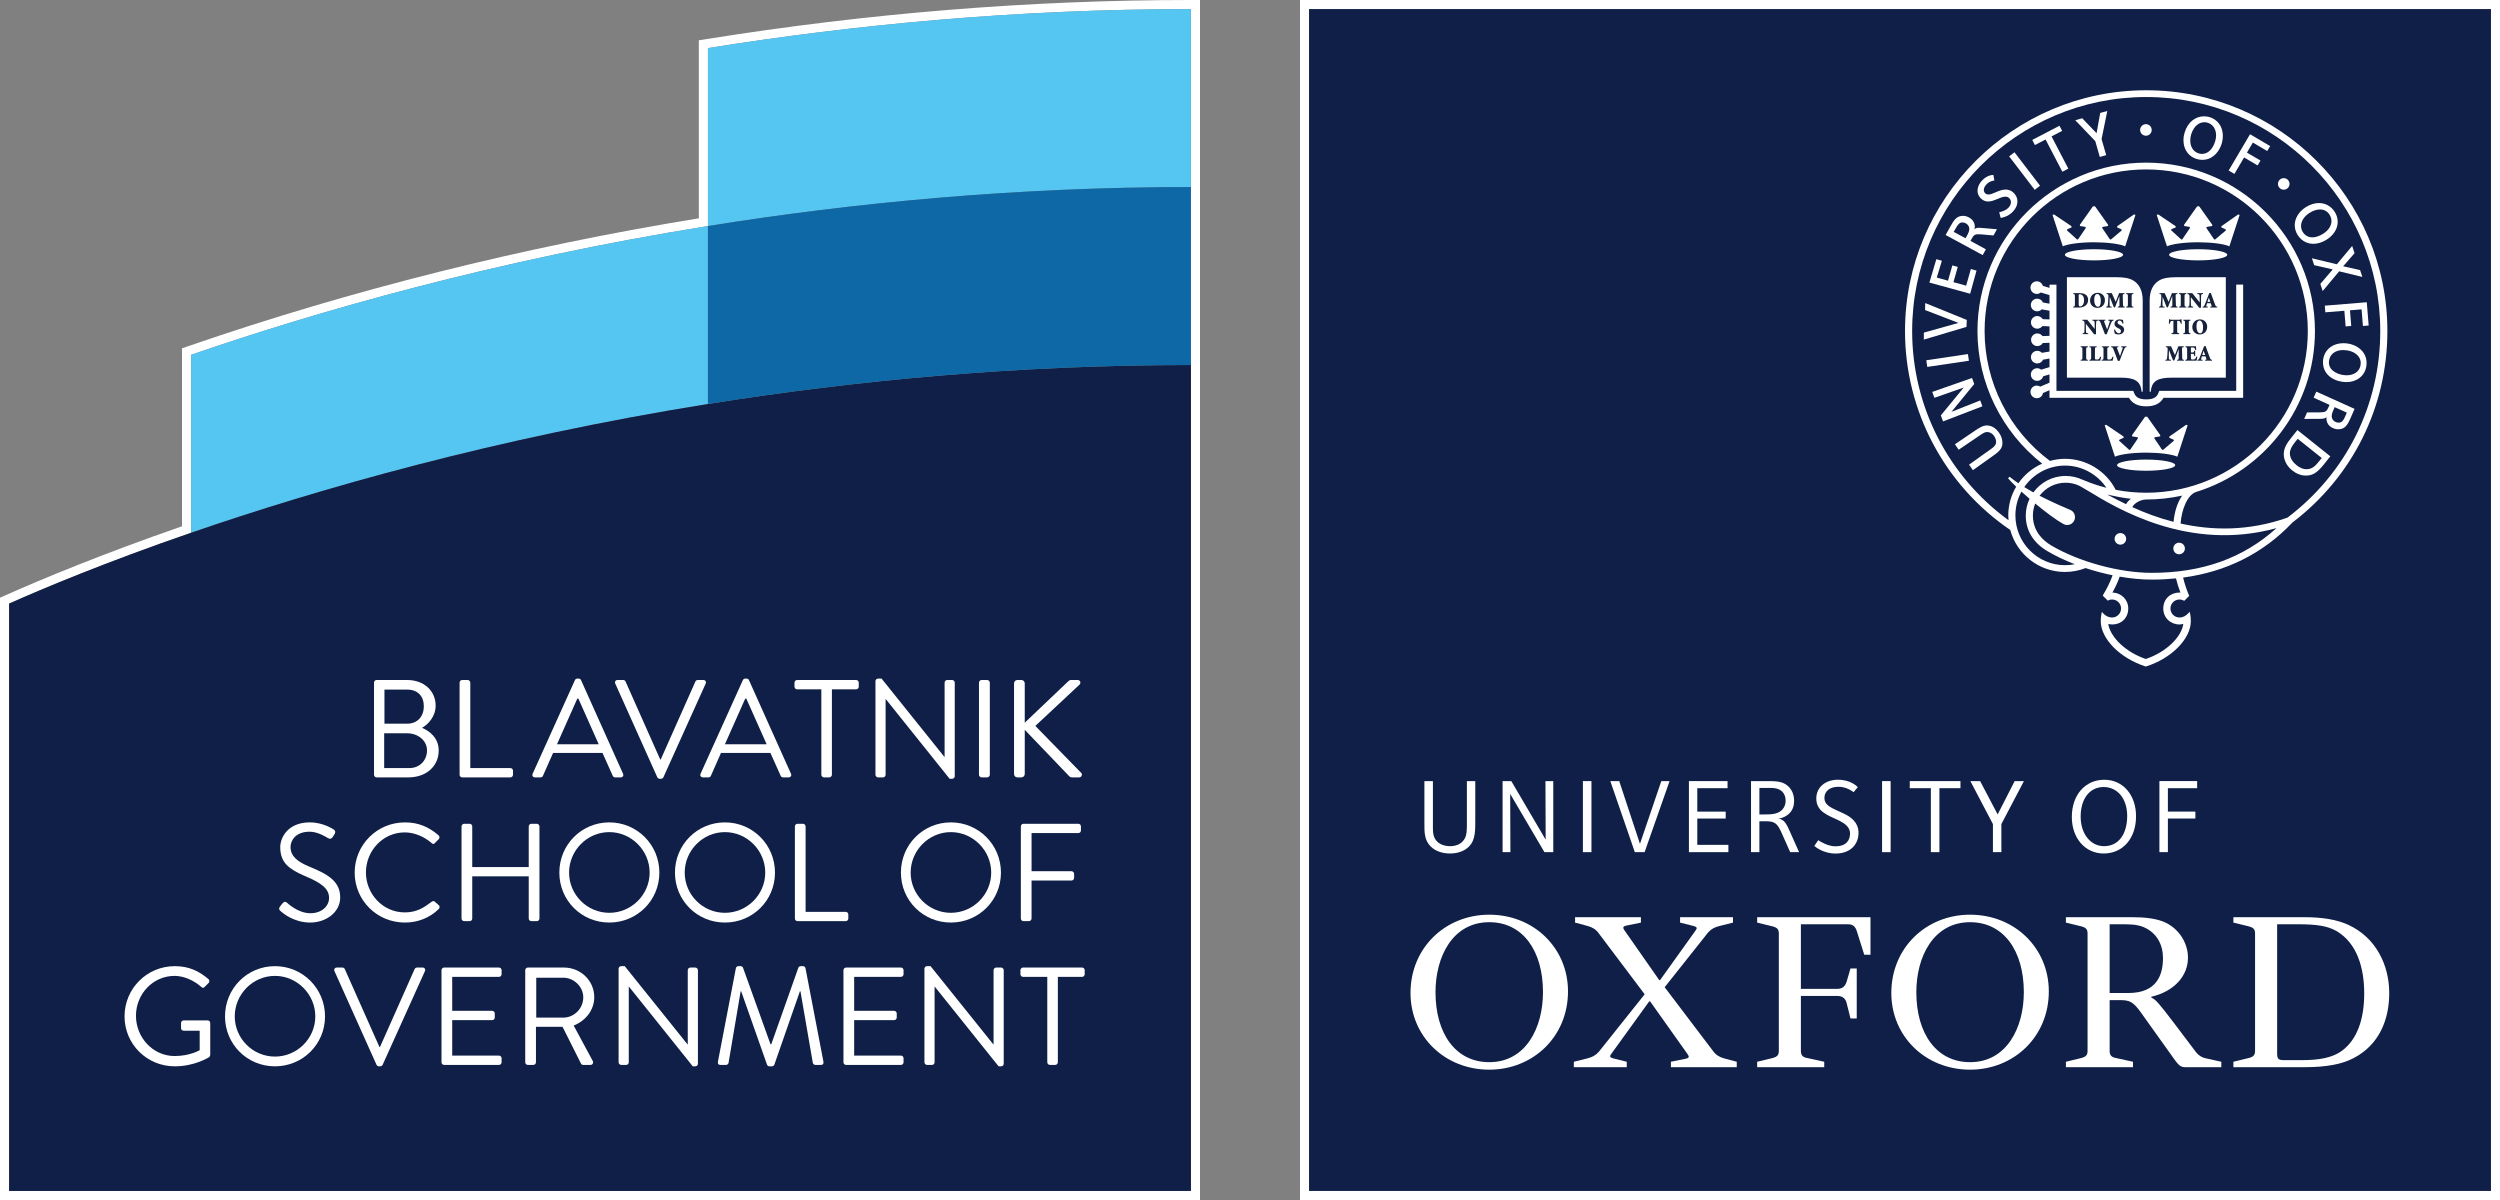 <?xml version="1.0" encoding="UTF-8" standalone="no"?>
<svg
   xmlns:dc="http://purl.org/dc/elements/1.1/"
   xmlns:cc="http://creativecommons.org/ns#"
   xmlns:rdf="http://www.w3.org/1999/02/22-rdf-syntax-ns#"
   xmlns:svg="http://www.w3.org/2000/svg"
   xmlns="http://www.w3.org/2000/svg"
   viewBox="0 0 412.252 197.881"
   height="197.881"
   width="412.252"
   xml:space="preserve"
   version="1.1"
   id="svg2"><rect x="0" y="0" width="412.252" height="197.881" fill="#808080" stroke="none"/><defs
     id="defs6" /><g
     transform="matrix(1.25,0,0,-1.25,0,214.433)"
     id="g10"><path
       d="m 158.305,171.546 -1.2,0 c -21.085,0 -42.586,-1.735 -63.905,-5.158 l -1.01,-0.162 0,-23.478 c -23.206,-3.782 -45.866,-9.457 -67.369,-16.872 l -0.809,-0.279 0,-23.478 C 13.334,98.409 5.469,95.131 0.712,93.014 L 0,92.697 0,13.241 l 158.306,0 0,1.2 -0.001,132.429 0,24.676 z m -1.2,-1.2 0,-23.476 0.001,-132.429 -155.906,0 0,77.477 c 4.523,2.013 12.73,5.456 24.013,9.347 l 0,23.476 c 16.674,5.75 40.06,12.472 68.177,16.986 l 4e-4,0 0,23.476 c 19.235,3.088 40.683,5.143 63.714,5.143"
       style="fill:#ffffff;fill-opacity:1;fill-rule:nonzero;stroke:none"
       id="path14" /><path
       d="m 25.213,101.265 c 16.674,5.75 40.06,12.472 68.177,16.986 l 0,23.476 C 65.273,137.213 41.887,130.491 25.213,124.741 l 0,-23.476"
       style="fill:#55c5f2;fill-opacity:1;fill-rule:nonzero;stroke:none"
       id="path16" /><path
       d="m 93.391,165.203 0,-23.476 c 19.235,3.088 40.683,5.143 63.714,5.143 l 0,23.476 c -23.031,0 -44.479,-2.055 -63.714,-5.143"
       style="fill:#55c5f2;fill-opacity:1;fill-rule:nonzero;stroke:none"
       id="path18" /><path
       d="M 93.391,118.251 C 65.273,113.737 41.887,107.015 25.213,101.265 13.93,97.373 5.723,93.93 1.2,91.918 l 0,-77.477 155.906,0 0,108.952 c -23.032,0 -44.48,-2.054 -63.715,-5.142"
       style="fill:#0f1f47;fill-opacity:1;fill-rule:nonzero;stroke:none"
       id="path20" /><path
       d="m 93.391,118.251 c 19.235,3.088 40.683,5.142 63.714,5.142 l 0,23.477 c -23.031,0 -44.479,-2.056 -63.714,-5.143 l 0,-23.476"
       style="fill:#0d68a5;fill-opacity:1;fill-rule:nonzero;stroke:none"
       id="path22" /><path
       d="m 53.709,76.077 c 1.413,0 2.203,1.009 2.203,2.295 0,1.321 -0.789,2.202 -2.203,2.202 l -2.992,0 0,-4.497 2.992,0 z m 0.312,-5.855 c 1.339,0 2.312,1.01 2.312,2.332 0,1.303 -1.193,2.257 -2.625,2.257 l -3.028,0 0,-4.589 3.341,0 z m -4.681,11.27 c 0,0.184 0.146,0.349 0.348,0.349 l 4.019,0 c 2.239,0 3.763,-1.45 3.763,-3.377 0,-1.413 -0.936,-2.441 -1.798,-2.937 0.973,-0.404 2.202,-1.303 2.202,-2.992 0,-2.056 -1.634,-3.542 -4.001,-3.542 l -4.185,0 c -0.202,0 -0.348,0.165 -0.348,0.348 l 0,12.151"
       style="fill:#ffffff;fill-opacity:1;fill-rule:nonzero;stroke:none"
       id="path24" /><path
       d="m 60.629,81.492 c 0,0.184 0.147,0.349 0.349,0.349 l 0.716,0 c 0.184,0 0.349,-0.165 0.349,-0.349 l 0,-11.27 5.286,0 c 0.202,0 0.349,-0.165 0.349,-0.348 l 0,-0.533 c 0,-0.183 -0.147,-0.348 -0.349,-0.348 l -6.35,0 c -0.202,0 -0.349,0.165 -0.349,0.348 l 0,12.151"
       style="fill:#ffffff;fill-opacity:1;fill-rule:nonzero;stroke:none"
       id="path26" /><path
       d="m 78.983,73.361 c -0.899,2 -1.78,4.02 -2.679,6.02 l -0.147,0 -2.679,-6.02 5.506,0 z m -8.718,-3.891 5.58,12.352 c 0.055,0.11 0.146,0.202 0.312,0.202 l 0.183,0 c 0.165,0 0.258,-0.092 0.312,-0.202 l 5.543,-12.352 c 0.11,-0.239 -0.037,-0.477 -0.312,-0.477 l -0.734,0 c -0.165,0 -0.276,0.11 -0.312,0.201 l -1.358,3.029 -6.516,0 -1.34,-3.029 C 71.586,69.103 71.476,68.993 71.311,68.993 l -0.734,0 c -0.275,0 -0.422,0.238 -0.312,0.477"
       style="fill:#ffffff;fill-opacity:1;fill-rule:nonzero;stroke:none"
       id="path28" /><path
       d="m 81.167,81.364 c -0.11,0.238 0.037,0.477 0.312,0.477 l 0.734,0 c 0.165,0 0.275,-0.11 0.312,-0.202 l 4.57,-10.278 0.073,0 4.57,10.278 c 0.037,0.092 0.166,0.202 0.312,0.202 l 0.734,0 c 0.275,0 0.422,-0.239 0.312,-0.477 L 87.518,69.011 C 87.463,68.901 87.352,68.809 87.206,68.809 l -0.184,0 c -0.128,0 -0.257,0.092 -0.312,0.202 l -5.543,12.353"
       style="fill:#ffffff;fill-opacity:1;fill-rule:nonzero;stroke:none"
       id="path30" /><path
       d="m 101.137,73.361 c -0.899,2 -1.78,4.02 -2.68,6.02 l -0.147,0 -2.68,-6.02 5.506,0 z m -8.718,-3.891 5.58,12.352 c 0.055,0.11 0.147,0.202 0.312,0.202 l 0.183,0 c 0.166,0 0.257,-0.092 0.312,-0.202 l 5.543,-12.352 c 0.11,-0.239 -0.037,-0.477 -0.312,-0.477 l -0.734,0 c -0.165,0 -0.276,0.11 -0.312,0.201 l -1.358,3.029 -6.516,0 -1.34,-3.029 C 93.74,69.103 93.63,68.993 93.465,68.993 l -0.734,0 c -0.275,0 -0.422,0.238 -0.312,0.477"
       style="fill:#ffffff;fill-opacity:1;fill-rule:nonzero;stroke:none"
       id="path32" /><path
       d="m 108.351,80.611 -3.194,0 c -0.202,0 -0.349,0.165 -0.349,0.349 l 0,0.532 c 0,0.184 0.147,0.349 0.349,0.349 l 7.782,0 c 0.202,0 0.349,-0.165 0.349,-0.349 l 0,-0.532 c 0,-0.184 -0.147,-0.349 -0.349,-0.349 l -3.193,0 0,-11.27 c 0,-0.183 -0.166,-0.348 -0.349,-0.348 l -0.698,0 c -0.183,0 -0.348,0.165 -0.348,0.348 l 0,11.27"
       style="fill:#ffffff;fill-opacity:1;fill-rule:nonzero;stroke:none"
       id="path34" /><path
       d="m 115.491,81.694 c 0,0.183 0.165,0.33 0.348,0.33 l 0.459,0 8.278,-10.315 c 0.018,0 0.018,0 0.036,0 l 0,9.783 c 0,0.184 0.147,0.349 0.349,0.349 l 0.643,0 c 0.183,0 0.348,-0.165 0.348,-0.349 l 0,-12.353 c 0,-0.183 -0.165,-0.33 -0.348,-0.33 l -0.331,0 -8.424,10.517 -0.019,0 0,-9.985 c 0,-0.183 -0.147,-0.348 -0.348,-0.348 l -0.643,0 c -0.183,0 -0.348,0.165 -0.348,0.348 l 0,12.353"
       style="fill:#ffffff;fill-opacity:1;fill-rule:nonzero;stroke:none"
       id="path36" /><path
       d="m 129.146,81.492 c 0,0.184 0.165,0.349 0.349,0.349 l 0.734,0 c 0.183,0 0.349,-0.165 0.349,-0.349 l 0,-12.151 c 0,-0.183 -0.166,-0.348 -0.349,-0.348 l -0.734,0 c -0.184,0 -0.349,0.165 -0.349,0.348 l 0,12.151"
       style="fill:#ffffff;fill-opacity:1;fill-rule:nonzero;stroke:none"
       id="path38" /><path
       d="m 133.771,81.4 c 0,0.239 0.184,0.441 0.441,0.441 l 0.532,0 c 0.239,0 0.441,-0.202 0.441,-0.441 l 0,-5.194 5.726,5.451 c 0.074,0.091 0.239,0.184 0.349,0.184 l 0.899,0 c 0.33,0 0.514,-0.368 0.22,-0.643 l -5.799,-5.414 6.075,-6.222 c 0.128,-0.129 0.092,-0.569 -0.312,-0.569 l -0.936,0 c -0.129,0 -0.294,0.073 -0.331,0.128 l -5.891,6.149 0,-5.837 c 0,-0.239 -0.202,-0.44 -0.441,-0.44 l -0.532,0 c -0.257,0 -0.441,0.201 -0.441,0.44 l 0,11.967"
       style="fill:#ffffff;fill-opacity:1;fill-rule:nonzero;stroke:none"
       id="path40" /><path
       d="m 36.933,51.953 c 0.091,0.11 0.184,0.239 0.275,0.349 0.184,0.239 0.385,0.385 0.642,0.165 0.129,-0.11 1.468,-1.395 3.102,-1.395 1.487,0 2.459,0.936 2.459,2.019 0,1.267 -1.101,2.019 -3.212,2.9 -2.019,0.881 -3.231,1.707 -3.231,3.799 0,1.249 0.991,3.267 3.91,3.267 1.799,0 3.138,-0.936 3.138,-0.936 0.11,-0.055 0.331,-0.275 0.11,-0.624 -0.073,-0.11 -0.146,-0.238 -0.22,-0.349 -0.165,-0.256 -0.349,-0.33 -0.643,-0.164 -0.129,0.073 -1.285,0.844 -2.404,0.844 -1.945,0 -2.533,-1.248 -2.533,-2.019 0,-1.23 0.936,-1.946 2.478,-2.588 2.478,-1.01 4.075,-1.946 4.075,-4.075 0,-1.908 -1.817,-3.303 -3.965,-3.303 -2.166,0 -3.634,1.266 -3.873,1.486 -0.147,0.129 -0.331,0.276 -0.11,0.624"
       style="fill:#ffffff;fill-opacity:1;fill-rule:nonzero;stroke:none"
       id="path42" /><path
       d="m 53.415,63.057 c 1.854,0 3.193,-0.642 4.441,-1.706 0.147,-0.147 0.165,-0.367 0.019,-0.514 L 57.379,60.341 c -0.147,-0.184 -0.294,-0.165 -0.477,0.018 -0.954,0.826 -2.257,1.377 -3.506,1.377 -2.9,0 -5.121,-2.441 -5.121,-5.286 0,-2.827 2.221,-5.268 5.121,-5.268 1.597,0 2.533,0.643 3.506,1.377 0.183,0.147 0.33,0.128 0.441,0.055 l 0.551,-0.495 c 0.147,-0.111 0.11,-0.368 -0.018,-0.496 -1.248,-1.211 -2.827,-1.78 -4.46,-1.78 -3.671,0 -6.626,2.918 -6.626,6.589 0,3.671 2.955,6.625 6.626,6.625"
       style="fill:#ffffff;fill-opacity:1;fill-rule:nonzero;stroke:none"
       id="path44" /><path
       d="m 60.885,62.525 c 0,0.184 0.166,0.349 0.349,0.349 l 0.716,0 c 0.202,0 0.349,-0.165 0.349,-0.349 l 0,-5.359 7.452,0 0,5.359 c 0,0.184 0.146,0.349 0.349,0.349 l 0.716,0 c 0.184,0 0.349,-0.165 0.349,-0.349 l 0,-12.15 c 0,-0.184 -0.165,-0.349 -0.349,-0.349 l -0.716,0 c -0.202,0 -0.349,0.165 -0.349,0.349 l 0,5.561 -7.452,0 0,-5.561 c 0,-0.184 -0.147,-0.349 -0.349,-0.349 l -0.716,0 c -0.183,0 -0.349,0.165 -0.349,0.349 l 0,12.15"
       style="fill:#ffffff;fill-opacity:1;fill-rule:nonzero;stroke:none"
       id="path46" /><path
       d="m 80.377,51.127 c 2.918,0 5.323,2.386 5.323,5.305 0,2.918 -2.405,5.341 -5.323,5.341 -2.918,0 -5.304,-2.423 -5.304,-5.341 0,-2.919 2.386,-5.305 5.304,-5.305 z m 0,11.93 c 3.671,0 6.608,-2.954 6.608,-6.625 0,-3.671 -2.937,-6.589 -6.608,-6.589 -3.671,0 -6.589,2.918 -6.589,6.589 0,3.671 2.918,6.625 6.589,6.625"
       style="fill:#ffffff;fill-opacity:1;fill-rule:nonzero;stroke:none"
       id="path48" /><path
       d="m 95.63,51.127 c 2.918,0 5.322,2.386 5.322,5.305 0,2.918 -2.404,5.341 -5.322,5.341 -2.918,0 -5.304,-2.423 -5.304,-5.341 0,-2.919 2.385,-5.305 5.304,-5.305 z m 0,11.93 c 3.671,0 6.607,-2.954 6.607,-6.625 0,-3.671 -2.936,-6.589 -6.607,-6.589 -3.67,0 -6.589,2.918 -6.589,6.589 0,3.671 2.918,6.625 6.589,6.625"
       style="fill:#ffffff;fill-opacity:1;fill-rule:nonzero;stroke:none"
       id="path50" /><path
       d="m 104.863,62.525 c 0,0.184 0.147,0.349 0.349,0.349 l 0.716,0 c 0.183,0 0.348,-0.165 0.348,-0.349 l 0,-11.269 5.286,0 c 0.202,0 0.349,-0.165 0.349,-0.349 l 0,-0.532 c 0,-0.184 -0.147,-0.349 -0.349,-0.349 l -6.35,0 c -0.202,0 -0.349,0.165 -0.349,0.349 l 0,12.15"
       style="fill:#ffffff;fill-opacity:1;fill-rule:nonzero;stroke:none"
       id="path52" /><path
       d="m 125.438,51.127 c 2.919,0 5.323,2.386 5.323,5.305 0,2.918 -2.404,5.341 -5.323,5.341 -2.918,0 -5.304,-2.423 -5.304,-5.341 0,-2.919 2.386,-5.305 5.304,-5.305 z m 0,11.93 c 3.671,0 6.608,-2.954 6.608,-6.625 0,-3.671 -2.937,-6.589 -6.608,-6.589 -3.67,0 -6.589,2.918 -6.589,6.589 0,3.671 2.919,6.625 6.589,6.625"
       style="fill:#ffffff;fill-opacity:1;fill-rule:nonzero;stroke:none"
       id="path54" /><path
       d="m 134.671,62.525 c 0,0.184 0.147,0.349 0.349,0.349 l 7.231,0 c 0.202,0 0.349,-0.165 0.349,-0.349 l 0,-0.532 c 0,-0.183 -0.147,-0.349 -0.349,-0.349 l -6.167,0 0,-5.029 5.268,0 c 0.184,0 0.349,-0.165 0.349,-0.349 l 0,-0.532 c 0,-0.183 -0.165,-0.349 -0.349,-0.349 l -5.268,0 0,-5.01 c 0,-0.184 -0.165,-0.349 -0.348,-0.349 l -0.716,0 c -0.202,0 -0.349,0.165 -0.349,0.349 l 0,12.15"
       style="fill:#ffffff;fill-opacity:1;fill-rule:nonzero;stroke:none"
       id="path56" /><path
       d="m 23.056,44.091 c 1.853,0 3.193,-0.643 4.441,-1.707 0.147,-0.147 0.166,-0.367 0.019,-0.514 -0.165,-0.165 -0.367,-0.349 -0.514,-0.514 -0.165,-0.184 -0.275,-0.165 -0.477,0.019 -0.936,0.825 -2.258,1.431 -3.487,1.431 -2.9,0 -5.102,-2.423 -5.102,-5.268 0,-2.826 2.202,-5.304 5.102,-5.304 2.019,0 3.304,0.771 3.304,0.771 l 0,2.57 -2.111,0 c -0.202,0 -0.348,0.146 -0.348,0.33 l 0,0.679 c 0,0.202 0.146,0.349 0.348,0.349 l 3.175,0 c 0.183,0 0.33,-0.166 0.33,-0.349 l 0,-4.203 c 0,-0.092 -0.073,-0.239 -0.146,-0.294 0,0 -1.872,-1.211 -4.534,-1.211 -3.671,0 -6.626,2.918 -6.626,6.589 0,3.671 2.955,6.626 6.626,6.626"
       style="fill:#ffffff;fill-opacity:1;fill-rule:nonzero;stroke:none"
       id="path58" /><path
       d="m 36.272,32.161 c 2.918,0 5.323,2.386 5.323,5.304 0,2.918 -2.404,5.341 -5.323,5.341 -2.919,0 -5.304,-2.423 -5.304,-5.341 0,-2.918 2.385,-5.304 5.304,-5.304 z m 0,11.93 c 3.671,0 6.607,-2.955 6.607,-6.626 0,-3.671 -2.936,-6.589 -6.607,-6.589 -3.671,0 -6.589,2.918 -6.589,6.589 0,3.671 2.918,6.626 6.589,6.626"
       style="fill:#ffffff;fill-opacity:1;fill-rule:nonzero;stroke:none"
       id="path60" /><path
       d="m 44.128,43.43 c -0.11,0.239 0.037,0.477 0.312,0.477 l 0.734,0 c 0.165,0 0.275,-0.11 0.312,-0.202 l 4.57,-10.278 0.073,0 4.57,10.278 c 0.037,0.092 0.165,0.202 0.312,0.202 l 0.734,0 c 0.275,0 0.422,-0.238 0.312,-0.477 L 50.478,31.078 C 50.423,30.967 50.313,30.876 50.166,30.876 l -0.184,0 c -0.128,0 -0.257,0.091 -0.312,0.202 l -5.543,12.352"
       style="fill:#ffffff;fill-opacity:1;fill-rule:nonzero;stroke:none"
       id="path62" /><path
       d="m 58.243,43.559 c 0,0.183 0.146,0.348 0.348,0.348 l 7.232,0 c 0.202,0 0.349,-0.165 0.349,-0.348 l 0,-0.533 c 0,-0.183 -0.147,-0.348 -0.349,-0.348 l -6.167,0 0,-4.479 5.268,0 c 0.183,0 0.349,-0.165 0.349,-0.348 l 0,-0.533 c 0,-0.202 -0.166,-0.348 -0.349,-0.348 l -5.268,0 0,-4.681 6.167,0 c 0.202,0 0.349,-0.165 0.349,-0.349 l 0,-0.532 c 0,-0.183 -0.147,-0.349 -0.349,-0.349 l -7.232,0 c -0.202,0 -0.348,0.166 -0.348,0.349 l 0,12.151"
       style="fill:#ffffff;fill-opacity:1;fill-rule:nonzero;stroke:none"
       id="path64" /><path
       d="m 74.302,37.3 c 1.413,0 2.643,1.174 2.643,2.68 0,1.395 -1.23,2.587 -2.643,2.587 l -3.56,0 0,-5.267 3.56,0 z m -5.011,6.259 c 0,0.183 0.147,0.348 0.349,0.348 l 4.754,0 c 2.202,0 4.001,-1.725 4.001,-3.909 0,-1.689 -1.119,-3.102 -2.716,-3.745 l 2.514,-4.661 c 0.129,-0.239 0,-0.533 -0.312,-0.533 l -0.936,0 c -0.165,0 -0.257,0.092 -0.294,0.166 l -2.441,4.864 -3.506,0 0,-4.681 c 0,-0.183 -0.165,-0.349 -0.349,-0.349 l -0.716,0 c -0.202,0 -0.349,0.166 -0.349,0.349 l 0,12.151"
       style="fill:#ffffff;fill-opacity:1;fill-rule:nonzero;stroke:none"
       id="path66" /><path
       d="m 81.608,43.76 c 0,0.184 0.166,0.331 0.349,0.331 l 0.459,0 8.278,-10.315 c 0.018,0 0.018,0 0.036,0 l 0,9.783 c 0,0.183 0.147,0.348 0.349,0.348 l 0.643,0 c 0.184,0 0.349,-0.165 0.349,-0.348 l 0,-12.353 c 0,-0.183 -0.165,-0.33 -0.349,-0.33 l -0.331,0 -8.425,10.517 -0.018,0 0,-9.985 c 0,-0.183 -0.147,-0.349 -0.349,-0.349 l -0.643,0 c -0.183,0 -0.349,0.166 -0.349,0.349 l 0,12.352"
       style="fill:#ffffff;fill-opacity:1;fill-rule:nonzero;stroke:none"
       id="path68" /><path
       d="m 97.081,43.834 c 0.036,0.147 0.183,0.257 0.33,0.257 l 0.294,0 c 0.128,0 0.275,-0.092 0.312,-0.202 l 3.634,-10.113 c 0.036,0 0.055,0 0.091,0 l 3.58,10.113 c 0.036,0.11 0.183,0.202 0.311,0.202 l 0.294,0 c 0.147,0 0.294,-0.11 0.331,-0.257 L 108.625,31.5 c 0.055,-0.257 -0.055,-0.441 -0.33,-0.441 l -0.734,0 c -0.147,0 -0.294,0.129 -0.331,0.257 l -1.633,9.453 c -0.019,0 -0.055,0 -0.074,0 l -3.377,-9.691 c -0.037,-0.111 -0.202,-0.202 -0.312,-0.202 l -0.33,0 c -0.11,0 -0.276,0.091 -0.312,0.202 l -3.414,9.691 c -0.018,0 -0.055,0 -0.073,0 L 96.108,31.316 c -0.018,-0.128 -0.184,-0.257 -0.331,-0.257 l -0.734,0 c -0.275,0 -0.386,0.184 -0.331,0.441 l 2.368,12.334"
       style="fill:#ffffff;fill-opacity:1;fill-rule:nonzero;stroke:none"
       id="path70" /><path
       d="m 111.269,43.559 c 0,0.183 0.147,0.348 0.349,0.348 l 7.231,0 c 0.202,0 0.349,-0.165 0.349,-0.348 l 0,-0.533 c 0,-0.183 -0.147,-0.348 -0.349,-0.348 l -6.167,0 0,-4.479 5.268,0 c 0.183,0 0.349,-0.165 0.349,-0.348 l 0,-0.533 c 0,-0.202 -0.166,-0.348 -0.349,-0.348 l -5.268,0 0,-4.681 6.167,0 c 0.202,0 0.349,-0.165 0.349,-0.349 l 0,-0.532 c 0,-0.183 -0.147,-0.349 -0.349,-0.349 l -7.231,0 c -0.202,0 -0.349,0.166 -0.349,0.349 l 0,12.151"
       style="fill:#ffffff;fill-opacity:1;fill-rule:nonzero;stroke:none"
       id="path72" /><path
       d="m 121.951,43.76 c 0,0.184 0.165,0.331 0.349,0.331 l 0.459,0 8.278,-10.315 c 0.018,0 0.018,0 0.036,0 l 0,9.783 c 0,0.183 0.147,0.348 0.349,0.348 l 0.642,0 c 0.184,0 0.349,-0.165 0.349,-0.348 l 0,-12.353 c 0,-0.183 -0.165,-0.33 -0.349,-0.33 l -0.33,0 -8.425,10.517 -0.018,0 0,-9.985 c 0,-0.183 -0.147,-0.349 -0.349,-0.349 l -0.642,0 c -0.184,0 -0.349,0.166 -0.349,0.349 l 0,12.352"
       style="fill:#ffffff;fill-opacity:1;fill-rule:nonzero;stroke:none"
       id="path74" /><path
       d="m 138.158,42.678 -3.194,0 c -0.201,0 -0.348,0.165 -0.348,0.348 l 0,0.533 c 0,0.183 0.147,0.348 0.348,0.348 l 7.783,0 c 0.201,0 0.348,-0.165 0.348,-0.348 l 0,-0.533 c 0,-0.183 -0.147,-0.348 -0.348,-0.348 l -3.194,0 0,-11.27 c 0,-0.183 -0.165,-0.349 -0.349,-0.349 l -0.697,0 c -0.184,0 -0.349,0.166 -0.349,0.349 l 0,11.27"
       style="fill:#ffffff;fill-opacity:1;fill-rule:nonzero;stroke:none"
       id="path76" /><path
       d="m 329.802,171.545 -158.306,0 0,-158.304 158.306,0 0,158.304 z m -1.2,-1.2 0,-155.904 -155.906,0 0,155.904 155.906,0"
       style="fill:#ffffff;fill-opacity:1;fill-rule:nonzero;stroke:none"
       id="path78" /><path
       d="m 172.696,14.441 155.906,0 0,155.904 -155.906,0 0,-155.904 z"
       style="fill:#0f1f47;fill-opacity:1;fill-rule:nonzero;stroke:none"
       id="path80" /><path
       d="m 203.552,40.654 c 0,5.44 -2.638,9.236 -7.087,9.236 -4.838,0 -7.093,-4.558 -7.093,-9.236 0,-5.438 2.639,-9.231 7.093,-9.231 4.835,0 7.087,4.558 7.087,9.231 m 3.3,0.108 c 0,-5.984 -4.618,-10.328 -10.387,-10.328 -5.883,0 -10.39,4.394 -10.39,10.114 0,5.987 4.617,10.331 10.39,10.331 5.881,0 10.387,-4.398 10.387,-10.117"
       style="fill:#ffffff;fill-opacity:1;fill-rule:nonzero;stroke:none"
       id="path82" /><path
       d="m 266.985,40.654 c 0,5.44 -2.641,9.236 -7.091,9.236 -4.837,0 -7.09,-4.558 -7.09,-9.236 0,-5.438 2.638,-9.231 7.09,-9.231 4.836,0 7.091,4.558 7.091,9.231 m 3.296,0.108 c 0,-5.984 -4.617,-10.328 -10.387,-10.328 -5.883,0 -10.39,4.394 -10.39,10.114 0,5.987 4.618,10.331 10.39,10.331 5.881,0 10.387,-4.398 10.387,-10.117"
       style="fill:#ffffff;fill-opacity:1;fill-rule:nonzero;stroke:none"
       id="path84" /><path
       d="m 282.869,37.361 c -1.155,1.649 -1.595,2.25 -3.023,2.25 l -1.54,0 0,-6.706 c 0,-0.549 0.22,-0.82 0.826,-0.932 l 2.252,-0.494 0,-0.718 -8.849,0 0,0.718 2.035,0.494 c 0.602,0.162 0.822,0.383 0.822,0.932 l 0,15.501 c 0,0.551 -0.22,0.77 -0.822,0.934 l -2.035,0.495 0,0.717 8.629,0 c 1.816,0 3.079,-0.168 4.123,-0.549 2.144,-0.827 3.352,-2.864 3.352,-4.783 0,-2.422 -1.813,-4.458 -4.837,-5.165 l 0,-0.11 c 0.607,-0.281 0.935,-0.663 3.079,-3.47 l 2.693,-3.57 c 0.385,-0.549 0.88,-0.876 1.485,-0.989 l 1.978,-0.437 0,-0.718 -4.726,0 c -0.55,0 -0.825,0.168 -1.319,0.829 l -4.123,5.771 z m -4.563,3.187 2.474,0 c 3.738,0 4.563,2.359 4.563,4.616 0,1.704 -0.771,3.299 -2.529,4.066 C 281.88,49.616 281,49.616 279.79,49.616 l -1.484,0 0,-9.068"
       style="fill:#ffffff;fill-opacity:1;fill-rule:nonzero;stroke:none"
       id="path86" /><path
       d="m 244.117,43.79 0.825,0 0,-6.597 -0.825,0 -0.495,1.977 c -0.165,0.718 -0.605,0.991 -1.263,0.991 l -4.784,0 0,-7.256 c 0,-0.549 0.22,-0.82 0.825,-0.932 l 2.254,-0.494 0,-0.718 -8.848,0 0,0.718 2.033,0.494 c 0.605,0.162 0.825,0.383 0.825,0.932 l 0,15.501 c 0,0.551 -0.22,0.77 -0.825,0.934 l -2.033,0.495 0,0.717 14.95,0 0,-4.953 -0.825,0 -0.934,2.973 c -0.22,0.768 -0.55,1.044 -1.21,1.044 l -6.212,0 0,-8.518 4.784,0 c 0.658,0 1.043,0.27 1.263,0.989 l 0.495,1.703"
       style="fill:#ffffff;fill-opacity:1;fill-rule:nonzero;stroke:none"
       id="path88" /><path
       d="m 300.402,49.616 0,-17.037 c 0,-0.718 0.165,-0.887 0.88,-0.887 l 2.418,0 c 2.308,0 4.012,0.337 5.221,1.214 2.034,1.482 2.968,4.175 2.968,7.586 0,3.352 -0.934,6.647 -3.682,8.242 -1.153,0.661 -2.638,0.882 -4.947,0.882 l -2.858,0 z m -5.772,-18.855 0,0.718 2.034,0.494 c 0.605,0.162 0.825,0.382 0.825,0.933 l 0,15.501 c 0,0.551 -0.22,0.768 -0.825,0.932 l -2.034,0.495 0,0.717 9.29,0 c 2.528,0 4.342,-0.33 5.827,-0.989 3.737,-1.706 5.442,-5.387 5.442,-9.014 0,-3.523 -1.321,-6.817 -4.673,-8.575 -1.539,-0.83 -3.683,-1.212 -6.486,-1.212 l -9.4,0"
       style="fill:#ffffff;fill-opacity:1;fill-rule:nonzero;stroke:none"
       id="path90" /><path
       d="m 214.602,31.479 0,-0.718 -6.98,0 0,0.718 1.756,0.437 c 0.663,0.169 1.1,0.384 1.54,0.878 l 6.048,7.586 -6.048,8.026 c -0.384,0.551 -0.877,0.824 -1.484,0.989 l -1.649,0.439 0,0.717 8.684,0 0,-0.717 -1.867,-0.383 c -0.661,-0.112 -0.496,-0.385 -0.167,-0.826 l 4.453,-6.376 0.109,0 4.563,6.376 c 0.33,0.441 0.44,0.605 -0.164,0.77 l -1.759,0.439 0,0.717 6.98,0 0,-0.717 -1.759,-0.439 c -0.658,-0.165 -1.099,-0.383 -1.539,-0.878 l -5.716,-7.205 6.375,-8.407 c 0.387,-0.549 0.88,-0.82 1.485,-0.989 l 1.649,-0.437 0,-0.718 -8.684,0 0,0.718 1.868,0.382 c 0.66,0.112 0.55,0.327 0.22,0.775 l -4.837,6.814 -0.11,0 -4.891,-6.768 c -0.33,-0.438 -0.44,-0.597 0.163,-0.766 l 1.761,-0.437"
       style="fill:#ffffff;fill-opacity:1;fill-rule:nonzero;stroke:none"
       id="path92" /><path
       d="m 193.782,59.864 c -0.547,-0.546 -1.367,-0.911 -2.511,-0.911 -0.998,0 -1.922,0.313 -2.547,0.939 -0.854,0.854 -0.815,1.942 -0.815,3.107 l 0,5.504 1.122,0 0,-5.913 c 0,-0.748 -0.022,-1.477 0.555,-2.056 0.401,-0.399 1.017,-0.616 1.727,-0.616 0.694,0 1.251,0.24 1.599,0.587 0.643,0.643 0.602,1.344 0.602,3.038 l 0,4.96 1.106,0 0,-4.669 c 0,-1.774 0.071,-3.06 -0.838,-3.97"
       style="fill:#ffffff;fill-opacity:1;fill-rule:nonzero;stroke:none"
       id="path94" /><path
       d="m 203.742,59.129 -4.516,7.684 0.028,-7.684 -1.031,0 0,9.374 1.151,0 4.531,-7.727 -0.027,7.727 1.031,0 0,-9.374 -1.167,0"
       style="fill:#ffffff;fill-opacity:1;fill-rule:nonzero;stroke:none"
       id="path96" /><path
       d="m 208.817,59.129 1.128,0 0,9.374 -1.128,0 0,-9.374 z"
       style="fill:#ffffff;fill-opacity:1;fill-rule:nonzero;stroke:none"
       id="path98" /><path
       d="m 216.958,59.13 -1.291,0 -3.233,9.373 1.176,0 2.735,-8.276 2.816,8.276 1.091,0 -3.294,-9.373"
       style="fill:#ffffff;fill-opacity:1;fill-rule:nonzero;stroke:none"
       id="path100" /><path
       d="m 222.803,59.13 0,9.373 5.096,0 0,-0.935 -3.991,0 0,-3.093 3.747,0 0,-0.912 -3.747,0 0,-3.47 4.103,0 0,-0.963 -5.208,0"
       style="fill:#ffffff;fill-opacity:1;fill-rule:nonzero;stroke:none"
       id="path102" /><path
       d="m 236.161,59.13 -1.077,2.429 c -0.666,1.495 -0.971,1.648 -2.33,1.648 l -0.654,0 0,-4.077 -1.105,0 0,9.373 2.022,0 c 1.251,0 2.194,0.008 2.932,-0.729 0.469,-0.469 0.731,-1.092 0.731,-1.875 0,-0.651 -0.189,-1.193 -0.582,-1.61 -0.338,-0.36 -0.896,-0.674 -1.503,-0.74 0.33,-0.019 0.602,-0.196 0.779,-0.374 0.256,-0.255 0.442,-0.641 0.715,-1.254 l 1.245,-2.791 -1.173,0 z m -1.024,7.962 c -0.537,0.538 -1.235,0.513 -1.998,0.513 l -1.039,0 0,-3.501 0.373,0 c 0.946,0 1.965,-0.048 2.608,0.594 0.311,0.31 0.484,0.747 0.484,1.222 0,0.528 -0.206,0.951 -0.428,1.172"
       style="fill:#ffffff;fill-opacity:1;fill-rule:nonzero;stroke:none"
       id="path104" /><path
       d="m 248.284,59.129 1.128,0 0,9.374 -1.128,0 0,-9.374 z"
       style="fill:#ffffff;fill-opacity:1;fill-rule:nonzero;stroke:none"
       id="path106" /><path
       d="m 255.849,67.568 0,-8.438 -1.128,0 0,8.438 -2.785,0 0,0.935 6.69,0 0,-0.935 -2.777,0"
       style="fill:#ffffff;fill-opacity:1;fill-rule:nonzero;stroke:none"
       id="path108" /><path
       d="m 264.022,62.834 0,-3.704 -1.114,0 0,3.704 -2.976,5.669 1.289,0 2.311,-4.396 2.243,4.396 1.223,0 -2.976,-5.669"
       style="fill:#ffffff;fill-opacity:1;fill-rule:nonzero;stroke:none"
       id="path110" /><path
       d="m 277.516,58.952 c -2.426,0 -4.2,2.004 -4.2,4.822 0,2.895 1.755,4.906 4.286,4.906 2.454,0 4.186,-1.99 4.186,-4.82 0,-2.901 -1.736,-4.908 -4.272,-4.908 m -0.004,8.77 c -1.837,0 -3.03,-1.55 -3.03,-3.888 0,-2.329 1.329,-3.916 3.09,-3.916 1.959,0 3.049,1.667 3.049,3.99 0,2.286 -1.287,3.814 -3.109,3.814"
       style="fill:#ffffff;fill-opacity:1;fill-rule:nonzero;stroke:none"
       id="path112" /><path
       d="m 285.989,67.568 0,-3.093 3.625,0 0,-0.911 -3.625,0 0,-4.434 -1.118,0 0,9.373 4.978,0 0,-0.935 -3.86,0"
       style="fill:#ffffff;fill-opacity:1;fill-rule:nonzero;stroke:none"
       id="path114" /><path
       d="m 239.607,66.216 c 0,1.44 1.16,2.466 2.852,2.466 1.714,0 2.536,-0.885 2.621,-0.977 l -0.551,-0.665 c -0.21,0.161 -0.959,0.713 -1.996,0.713 -1.196,0 -1.858,-0.626 -1.858,-1.473 0,-0.412 0.168,-0.707 0.439,-0.949 0.321,-0.289 0.791,-0.502 1.296,-0.735 0.628,-0.289 1.489,-0.614 2.066,-1.212 0.4,-0.414 0.702,-0.952 0.702,-1.692 0,-1.559 -1.082,-2.746 -3.028,-2.746 -1.658,0 -2.705,0.914 -2.803,1.005 l 0.517,0.76 c 0.267,-0.197 1.307,-0.813 2.258,-0.813 1.411,0 1.938,0.772 1.938,1.703 0,0.433 -0.196,0.781 -0.488,1.061 -0.437,0.422 -1.099,0.703 -1.733,0.993 -0.631,0.288 -1.237,0.589 -1.666,1.041 -0.283,0.297 -0.566,0.783 -0.566,1.52"
       style="fill:#ffffff;fill-opacity:1;fill-rule:nonzero;stroke:none"
       id="path116" /><path
       d="m 282.667,131.92 c 0,1.178 -0.398,2.128 -1.261,2.634 -0.54,0.317 -1.272,0.421 -2.174,0.421 l -6.563,0.001 0,-13.253 7.143,0 c 1.646,0 2.615,-0.37 2.699,-1.848 l 0.158,0 -0.002,12.045"
       style="fill:#ffffff;fill-opacity:1;fill-rule:nonzero;stroke:none"
       id="path118" /><path
       d="m 283.585,131.92 c 0,1.178 0.398,2.128 1.261,2.634 0.541,0.317 1.272,0.421 2.175,0.421 l 6.609,0.001 0,-13.253 -7.189,0 c -1.647,0 -2.616,-0.37 -2.7,-1.848 l -0.158,0 0.002,12.045"
       style="fill:#ffffff;fill-opacity:1;fill-rule:nonzero;stroke:none"
       id="path120" /><path
       d="m 295.002,133.996 0,-14.01 -10.149,0 -0.115,-0.286 c -0.177,-0.437 -0.494,-0.841 -1.601,-0.841 -1.108,0 -1.424,0.404 -1.601,0.841 l -0.115,0.286 -10.132,0 0,14.01 -0.917,0 0,-0.426 -0.878,0.269 c -0.102,0.346 -0.419,0.6 -0.797,0.6 -0.46,0 -0.835,-0.373 -0.835,-0.834 0,-0.461 0.375,-0.835 0.835,-0.835 0.201,0 0.384,0.075 0.528,0.193 l 1.147,-0.352 0,-1.127 -0.862,0.155 c -0.127,0.299 -0.423,0.507 -0.767,0.507 -0.46,0 -0.835,-0.374 -0.835,-0.834 0,-0.462 0.375,-0.835 0.835,-0.835 0.238,0 0.451,0.101 0.603,0.261 l 1.026,-0.184 0,-1.149 -0.901,0.04 c -0.146,0.243 -0.409,0.408 -0.713,0.408 -0.46,0 -0.835,-0.374 -0.835,-0.835 0,-0.461 0.375,-0.835 0.835,-0.835 0.278,0 0.523,0.138 0.674,0.347 l 0.94,-0.042 0,-1.247 -0.921,-0.034 c -0.151,0.212 -0.398,0.352 -0.678,0.352 -0.46,0 -0.834,-0.374 -0.834,-0.835 0,-0.46 0.374,-0.834 0.834,-0.834 0.302,0 0.564,0.162 0.711,0.401 l 0.888,0.032 0,-1.15 -1.007,-0.173 c -0.153,0.163 -0.367,0.266 -0.607,0.266 -0.46,0 -0.835,-0.375 -0.835,-0.835 0,-0.461 0.375,-0.835 0.835,-0.835 0.342,0 0.636,0.206 0.765,0.502 l 0.849,0.146 0,-1.129 -1.101,-0.336 c -0.145,0.119 -0.327,0.193 -0.528,0.193 -0.46,0 -0.835,-0.374 -0.835,-0.835 0,-0.46 0.375,-0.834 0.835,-0.834 0.378,0 0.695,0.254 0.796,0.6 l 0.833,0.254 0,-1.092 -1.217,-0.525 c -0.131,0.087 -0.288,0.138 -0.458,0.138 -0.46,0 -0.835,-0.374 -0.835,-0.834 0,-0.462 0.375,-0.835 0.835,-0.835 0.411,0 0.751,0.297 0.819,0.689 l 0.856,0.37 0,-0.998 10.484,0 c 0.426,-0.743 1.163,-1.128 2.281,-1.128 1.118,0 1.855,0.385 2.281,1.128 l 10.5,0 0,14.926 -0.916,0"
       style="fill:#ffffff;fill-opacity:1;fill-rule:nonzero;stroke:none"
       id="path122" /><path
       d="m 276.24,138.668 c -2.119,0 -3.837,-0.329 -3.837,-0.736 0,-0.407 1.718,-0.736 3.837,-0.736 2.118,0 3.836,0.329 3.836,0.736 0,0.407 -1.718,0.736 -3.836,0.736"
       style="fill:#ffffff;fill-opacity:1;fill-rule:nonzero;stroke:none"
       id="path124" /><path
       d="m 281.522,143.264 -2.215,-1.556 -0.019,-0.158 0.527,-0.237 c 0.104,-0.051 0.105,-0.135 0.052,-0.186 l -1.392,-1.173 -0.132,0.01 -0.985,1.453 c -0.068,0.095 -0.043,0.188 0.076,0.208 l 0.661,0.108 0,0.167 -1.715,2.423 -0.282,0 -1.714,-2.423 0,-0.167 0.661,-0.108 c 0.119,-0.02 0.144,-0.113 0.076,-0.208 l -0.987,-1.453 -0.132,-0.01 -1.298,1.173 c -0.053,0.051 -0.053,0.135 0.051,0.186 l 0.527,0.237 -0.019,0.158 -2.307,1.556 -0.187,-0.073 1.355,-4.138 c 0.687,0.309 2.266,0.527 4.115,0.535 1.849,-0.008 3.428,-0.226 4.116,-0.535 l 1.354,4.138 -0.187,0.073"
       style="fill:#ffffff;fill-opacity:1;fill-rule:nonzero;stroke:none"
       id="path126" /><path
       d="m 283.121,110.918 c -2.12,0 -3.837,-0.33 -3.837,-0.736 0,-0.407 1.717,-0.736 3.837,-0.736 2.118,0 3.835,0.329 3.835,0.736 0,0.406 -1.717,0.736 -3.835,0.736"
       style="fill:#ffffff;fill-opacity:1;fill-rule:nonzero;stroke:none"
       id="path128" /><path
       d="m 288.403,115.514 -2.216,-1.557 -0.018,-0.158 0.526,-0.236 c 0.104,-0.052 0.106,-0.136 0.052,-0.186 l -1.391,-1.175 -0.132,0.012 -0.986,1.452 c -0.067,0.095 -0.043,0.188 0.077,0.209 l 0.66,0.107 0,0.167 -1.714,2.423 -0.282,0 -1.715,-2.423 0,-0.167 0.662,-0.107 c 0.119,-0.021 0.143,-0.114 0.075,-0.209 l -0.986,-1.452 -0.132,-0.012 -1.299,1.175 c -0.053,0.05 -0.052,0.134 0.051,0.186 l 0.527,0.236 -0.019,0.158 -2.306,1.557 -0.187,-0.074 1.354,-4.138 c 0.687,0.309 2.266,0.527 4.116,0.535 1.849,-0.008 3.428,-0.226 4.116,-0.535 l 1.353,4.138 -0.186,0.074"
       style="fill:#ffffff;fill-opacity:1;fill-rule:nonzero;stroke:none"
       id="path130" /><path
       d="m 289.984,138.668 c -2.119,0 -3.836,-0.329 -3.836,-0.736 0,-0.407 1.717,-0.736 3.836,-0.736 2.119,0 3.836,0.329 3.836,0.736 0,0.407 -1.717,0.736 -3.836,0.736"
       style="fill:#ffffff;fill-opacity:1;fill-rule:nonzero;stroke:none"
       id="path132" /><path
       d="m 295.266,143.264 -2.214,-1.556 -0.02,-0.158 0.527,-0.237 c 0.104,-0.051 0.105,-0.135 0.052,-0.186 l -1.391,-1.173 -0.132,0.01 -0.985,1.453 c -0.069,0.095 -0.044,0.188 0.075,0.208 l 0.662,0.108 0,0.167 -1.716,2.423 -0.282,0 -1.714,-2.423 0,-0.167 0.662,-0.108 c 0.118,-0.02 0.143,-0.113 0.075,-0.208 l -0.986,-1.453 -0.132,-0.01 -1.299,1.189 c -0.053,0.05 -0.053,0.134 0.052,0.186 l 0.526,0.221 -0.019,0.158 -2.306,1.556 -0.188,-0.073 1.355,-4.138 c 0.687,0.309 2.266,0.527 4.115,0.535 1.85,-0.008 3.429,-0.226 4.116,-0.535 l 1.354,4.138 -0.187,0.073"
       style="fill:#ffffff;fill-opacity:1;fill-rule:nonzero;stroke:none"
       id="path134" /><path
       d="m 274.22,131.439 c 0,-0.26 0.065,-0.31 0.204,-0.31 0.253,0 0.506,0.277 0.506,0.795 0,0.628 -0.318,0.804 -0.567,0.804 -0.067,0 -0.105,-0.01 -0.125,-0.021 -0.015,-0.006 -0.018,-0.073 -0.018,-0.146 l 0,-1.122 z m 0.143,1.434 c 0.36,0 0.658,-0.07 0.853,-0.259 0.138,-0.132 0.252,-0.348 0.252,-0.599 0,-0.727 -0.552,-1.041 -1.228,-1.041 l -0.753,0 0,0.114 c 0.213,0.018 0.236,0.038 0.236,0.354 l 0,0.964 c 0,0.315 -0.023,0.336 -0.213,0.353 l 0,0.114 0.853,0"
       style="fill:#16213a;fill-opacity:1;fill-rule:nonzero;stroke:none"
       id="path136" /><path
       d="m 276.265,131.997 c 0,-0.529 0.199,-0.915 0.485,-0.915 0.251,0 0.388,0.243 0.388,0.772 0,0.587 -0.21,0.911 -0.461,0.911 -0.225,0 -0.412,-0.257 -0.412,-0.768 m 1.417,-0.05 c 0,-0.626 -0.426,-1.016 -0.987,-1.016 -0.59,0 -0.973,0.43 -0.973,0.967 0,0.473 0.316,1.02 1.014,1.02 0.534,0 0.946,-0.393 0.946,-0.971"
       style="fill:#16213a;fill-opacity:1;fill-rule:nonzero;stroke:none"
       id="path138" /><path
       d="m 280.262,132.874 0,-0.114 c -0.222,-0.021 -0.234,-0.033 -0.225,-0.34 l 0.029,-0.978 c 0.009,-0.324 0.014,-0.333 0.225,-0.354 l 0,-0.113 -0.914,0 0,0.113 c 0.219,0.021 0.228,0.03 0.224,0.354 l -0.008,1.029 -0.012,0 -0.564,-1.465 -0.157,0 -0.535,1.362 -0.006,0 -0.02,-0.649 c -0.009,-0.251 -0.006,-0.39 0.005,-0.481 0.012,-0.109 0.076,-0.135 0.266,-0.15 l 0,-0.113 -0.721,0 0,0.113 c 0.14,0.012 0.195,0.041 0.213,0.15 0.015,0.091 0.032,0.245 0.047,0.511 l 0.031,0.59 c 0.021,0.367 -0.002,0.4 -0.233,0.421 l 0,0.114 0.687,0 0.512,-1.158 0.446,1.158 0.71,0"
       style="fill:#16213a;fill-opacity:1;fill-rule:nonzero;stroke:none"
       id="path140" /><path
       d="m 281.211,131.442 c 0,-0.315 0.023,-0.336 0.225,-0.354 l 0,-0.113 -0.946,0 0,0.113 c 0.201,0.018 0.224,0.039 0.224,0.354 l 0,0.964 c 0,0.315 -0.023,0.336 -0.224,0.354 l 0,0.114 0.946,0 0,-0.114 c -0.202,-0.018 -0.225,-0.039 -0.225,-0.354 l 0,-0.964"
       style="fill:#16213a;fill-opacity:1;fill-rule:nonzero;stroke:none"
       id="path142" /><path
       d="m 276.506,127.448 -0.251,0 -1.081,1.38 -0.006,0 0,-0.538 c 0,-0.307 0.012,-0.468 0.023,-0.558 0.016,-0.102 0.094,-0.141 0.287,-0.15 l 0,-0.113 -0.728,0 0,0.113 c 0.129,0.007 0.204,0.048 0.22,0.15 0.011,0.09 0.023,0.251 0.023,0.558 l 0,0.538 c 0,0.215 -0.006,0.253 -0.065,0.336 -0.043,0.061 -0.116,0.081 -0.221,0.09 l 0,0.114 0.645,0 0.973,-1.213 0.006,0 0,0.392 c 0,0.307 -0.012,0.467 -0.024,0.558 -0.014,0.102 -0.094,0.14 -0.286,0.149 l 0,0.114 0.745,0 0,-0.114 c -0.146,-0.006 -0.222,-0.047 -0.237,-0.149 -0.011,-0.091 -0.023,-0.251 -0.023,-0.558 l 0,-1.099"
       style="fill:#16213a;fill-opacity:1;fill-rule:nonzero;stroke:none"
       id="path144" /><path
       d="m 277.689,127.448 c -0.201,0.527 -0.476,1.248 -0.581,1.523 -0.096,0.251 -0.155,0.265 -0.295,0.283 l 0,0.114 0.944,0 0,-0.114 -0.1,-0.011 c -0.108,-0.012 -0.108,-0.038 -0.076,-0.141 0.053,-0.164 0.284,-0.739 0.392,-1.026 0.09,0.249 0.277,0.807 0.324,0.944 0.061,0.178 0.044,0.211 -0.087,0.225 l -0.088,0.009 0,0.114 0.706,0 0,-0.114 c -0.166,-0.021 -0.206,-0.036 -0.321,-0.301 -0.017,-0.041 -0.374,-0.908 -0.593,-1.505 l -0.225,0"
       style="fill:#16213a;fill-opacity:1;fill-rule:nonzero;stroke:none"
       id="path146" /><path
       d="m 279.007,128.071 c 0.062,-0.17 0.234,-0.494 0.52,-0.494 0.152,0 0.268,0.1 0.268,0.289 0,0.172 -0.112,0.269 -0.291,0.351 l -0.044,0.021 c -0.24,0.11 -0.512,0.262 -0.512,0.575 0,0.33 0.24,0.599 0.699,0.599 0.09,0 0.184,-0.012 0.269,-0.036 0.067,-0.017 0.113,-0.028 0.152,-0.041 0.011,-0.113 0.031,-0.256 0.064,-0.455 l -0.129,-0.02 c -0.064,0.192 -0.166,0.4 -0.398,0.4 -0.149,0 -0.254,-0.114 -0.254,-0.255 0,-0.145 0.114,-0.23 0.302,-0.315 l 0.063,-0.029 c 0.269,-0.123 0.5,-0.272 0.5,-0.614 0,-0.359 -0.289,-0.621 -0.742,-0.621 -0.116,0 -0.237,0.022 -0.315,0.049 -0.088,0.03 -0.149,0.052 -0.184,0.07 -0.024,0.134 -0.061,0.292 -0.096,0.488 l 0.128,0.038"
       style="fill:#16213a;fill-opacity:1;fill-rule:nonzero;stroke:none"
       id="path148" /><path
       d="m 275.207,124.431 c 0,-0.316 0.023,-0.336 0.225,-0.354 l 0,-0.114 -0.947,0 0,0.114 c 0.202,0.018 0.225,0.038 0.225,0.354 l 0,0.964 c 0,0.316 -0.023,0.335 -0.225,0.353 l 0,0.115 0.947,0 0,-0.115 c -0.202,-0.018 -0.225,-0.037 -0.225,-0.353 l 0,-0.964"
       style="fill:#16213a;fill-opacity:1;fill-rule:nonzero;stroke:none"
       id="path150" /><path
       d="m 276.364,124.393 c 0,-0.152 0.006,-0.225 0.058,-0.251 0.047,-0.024 0.114,-0.026 0.205,-0.026 0.093,0 0.219,0.008 0.28,0.084 0.047,0.055 0.096,0.134 0.144,0.289 l 0.125,-0.02 c -0.018,-0.112 -0.079,-0.415 -0.105,-0.505 l -1.45,0 0,0.113 c 0.222,0.018 0.246,0.039 0.246,0.354 l 0,0.964 c 0,0.316 -0.024,0.336 -0.219,0.353 l 0,0.114 0.95,0 0,-0.114 c -0.211,-0.017 -0.234,-0.037 -0.234,-0.353 l 0,-1.002"
       style="fill:#16213a;fill-opacity:1;fill-rule:nonzero;stroke:none"
       id="path152" /><path
       d="m 277.994,124.393 c 0,-0.152 0.006,-0.225 0.059,-0.251 0.046,-0.024 0.113,-0.026 0.204,-0.026 0.093,0 0.219,0.008 0.28,0.084 0.047,0.055 0.096,0.134 0.144,0.289 l 0.126,-0.02 c -0.018,-0.112 -0.08,-0.415 -0.106,-0.505 l -1.449,0 0,0.113 c 0.221,0.018 0.245,0.039 0.245,0.354 l 0,0.964 c 0,0.316 -0.024,0.336 -0.219,0.353 l 0,0.114 0.95,0 0,-0.114 c -0.211,-0.017 -0.234,-0.037 -0.234,-0.353 l 0,-1.002"
       style="fill:#16213a;fill-opacity:1;fill-rule:nonzero;stroke:none"
       id="path154" /><path
       d="m 279.39,123.943 c -0.202,0.526 -0.476,1.247 -0.581,1.522 -0.097,0.251 -0.155,0.265 -0.296,0.283 l 0,0.114 0.944,0 0,-0.114 -0.1,-0.011 c -0.107,-0.012 -0.107,-0.038 -0.075,-0.141 0.053,-0.163 0.283,-0.739 0.391,-1.025 0.091,0.249 0.278,0.806 0.325,0.943 0.061,0.179 0.043,0.211 -0.088,0.225 l -0.088,0.009 0,0.114 0.707,0 0,-0.114 c -0.166,-0.02 -0.207,-0.035 -0.321,-0.301 -0.017,-0.041 -0.373,-0.908 -0.593,-1.504 l -0.225,0"
       style="fill:#16213a;fill-opacity:1;fill-rule:nonzero;stroke:none"
       id="path156" /><path
       d="m 287.237,132.874 0,-0.114 c -0.222,-0.021 -0.234,-0.033 -0.225,-0.34 l 0.029,-0.978 c 0.009,-0.324 0.014,-0.333 0.224,-0.354 l 0,-0.113 -0.913,0 0,0.113 c 0.219,0.021 0.228,0.03 0.225,0.354 l -0.009,1.029 -0.013,0 -0.563,-1.465 -0.157,0 -0.535,1.362 -0.006,0 -0.02,-0.649 c -0.009,-0.251 -0.007,-0.39 0.005,-0.481 0.012,-0.109 0.076,-0.135 0.266,-0.15 l 0,-0.113 -0.721,0 0,0.113 c 0.14,0.012 0.195,0.041 0.212,0.15 0.016,0.091 0.033,0.245 0.047,0.511 l 0.032,0.59 c 0.021,0.367 -0.002,0.4 -0.233,0.421 l 0,0.114 0.686,0 0.512,-1.158 0.447,1.158 0.71,0"
       style="fill:#16213a;fill-opacity:1;fill-rule:nonzero;stroke:none"
       id="path158" /><path
       d="m 288.186,131.442 c 0,-0.315 0.023,-0.336 0.225,-0.354 l 0,-0.113 -0.946,0 0,0.113 c 0.201,0.018 0.224,0.039 0.224,0.354 l 0,0.964 c 0,0.315 -0.023,0.336 -0.224,0.354 l 0,0.114 0.946,0 0,-0.114 c -0.202,-0.018 -0.225,-0.039 -0.225,-0.354 l 0,-0.964"
       style="fill:#16213a;fill-opacity:1;fill-rule:nonzero;stroke:none"
       id="path160" /><path
       d="m 290.359,130.954 -0.251,0 -1.081,1.379 -0.006,0 0,-0.538 c 0,-0.306 0.012,-0.467 0.024,-0.557 0.015,-0.103 0.093,-0.141 0.286,-0.15 l 0,-0.113 -0.727,0 0,0.113 c 0.129,0.006 0.204,0.047 0.218,0.15 0.012,0.09 0.024,0.251 0.024,0.557 l 0,0.538 c 0,0.216 -0.006,0.254 -0.064,0.335 -0.044,0.062 -0.117,0.083 -0.222,0.091 l 0,0.115 0.645,0 0.973,-1.213 0.006,0 0,0.391 c 0,0.307 -0.011,0.468 -0.023,0.559 -0.015,0.102 -0.094,0.14 -0.287,0.148 l 0,0.115 0.745,0 0,-0.115 c -0.146,-0.005 -0.222,-0.046 -0.236,-0.148 -0.012,-0.091 -0.024,-0.252 -0.024,-0.559 l 0,-1.098"
       style="fill:#16213a;fill-opacity:1;fill-rule:nonzero;stroke:none"
       id="path162" /><path
       d="m 291.21,131.722 0.374,0 -0.185,0.558 -0.008,0 -0.181,-0.558 z m 0.37,-0.634 0.088,0.012 c 0.108,0.015 0.114,0.044 0.076,0.15 l -0.105,0.297 -0.479,0 -0.088,-0.28 c -0.038,-0.126 -0.038,-0.155 0.096,-0.17 l 0.085,-0.009 0,-0.113 -0.68,0 0,0.113 c 0.148,0.021 0.193,0.033 0.289,0.278 l 0.585,1.51 0.201,0.041 0.198,-0.552 c 0.126,-0.348 0.251,-0.692 0.363,-0.99 0.093,-0.254 0.145,-0.269 0.289,-0.287 l 0,-0.113 -0.918,0 0,0.113"
       style="fill:#16213a;fill-opacity:1;fill-rule:nonzero;stroke:none"
       id="path164" /><path
       d="m 287.214,127.936 c 0,-0.315 0.023,-0.336 0.268,-0.354 l 0,-0.113 -1.022,0 0,0.113 c 0.234,0.018 0.256,0.039 0.256,0.354 l 0,1.28 -0.049,0 c -0.195,0 -0.274,-0.035 -0.321,-0.088 -0.035,-0.043 -0.07,-0.119 -0.109,-0.283 l -0.122,0 c 0.012,0.245 0.029,0.446 0.035,0.596 l 0.09,0 c 0.045,-0.067 0.074,-0.073 0.153,-0.073 l 1.165,0 c 0.076,0 0.09,0.018 0.137,0.073 l 0.091,0 c 0.003,-0.123 0.018,-0.371 0.032,-0.587 l -0.129,-0.009 c -0.043,0.175 -0.075,0.251 -0.119,0.301 -0.05,0.053 -0.146,0.07 -0.286,0.07 l -0.07,0 0,-1.28"
       style="fill:#16213a;fill-opacity:1;fill-rule:nonzero;stroke:none"
       id="path166" /><path
       d="m 288.743,127.936 c 0,-0.315 0.023,-0.336 0.226,-0.354 l 0,-0.113 -0.947,0 0,0.113 c 0.201,0.018 0.224,0.039 0.224,0.354 l 0,0.965 c 0,0.315 -0.023,0.335 -0.224,0.353 l 0,0.114 0.947,0 0,-0.114 c -0.203,-0.018 -0.226,-0.038 -0.226,-0.353 l 0,-0.965"
       style="fill:#16213a;fill-opacity:1;fill-rule:nonzero;stroke:none"
       id="path168" /><path
       d="m 289.756,128.492 c 0,-0.529 0.198,-0.915 0.484,-0.915 0.252,0 0.389,0.243 0.389,0.771 0,0.588 -0.21,0.912 -0.462,0.912 -0.225,0 -0.411,-0.257 -0.411,-0.768 m 1.416,-0.051 c 0,-0.625 -0.426,-1.015 -0.986,-1.015 -0.591,0 -0.974,0.429 -0.974,0.966 0,0.473 0.315,1.02 1.014,1.02 0.535,0 0.946,-0.392 0.946,-0.971"
       style="fill:#16213a;fill-opacity:1;fill-rule:nonzero;stroke:none"
       id="path170" /><path
       d="m 288.076,125.863 0,-0.115 c -0.222,-0.021 -0.234,-0.032 -0.225,-0.339 l 0.029,-0.979 c 0.009,-0.324 0.014,-0.333 0.225,-0.353 l 0,-0.114 -0.915,0 0,0.114 c 0.22,0.02 0.229,0.029 0.225,0.353 l -0.008,1.029 -0.012,0 -0.564,-1.463 -0.157,0 -0.535,1.361 -0.006,0 -0.02,-0.648 c -0.009,-0.252 -0.007,-0.392 0.005,-0.482 0.012,-0.109 0.076,-0.135 0.266,-0.15 l 0,-0.114 -0.721,0 0,0.114 c 0.14,0.012 0.195,0.041 0.212,0.15 0.016,0.09 0.033,0.245 0.047,0.511 l 0.032,0.59 c 0.021,0.368 -0.002,0.399 -0.233,0.42 l 0,0.115 0.687,0 0.511,-1.157 0.447,1.157 0.71,0"
       style="fill:#16213a;fill-opacity:1;fill-rule:nonzero;stroke:none"
       id="path172" /><path
       d="m 288.528,125.395 c 0,0.315 -0.023,0.336 -0.219,0.353 l 0,0.115 1.385,0 c 0.002,-0.05 0.017,-0.264 0.032,-0.483 l -0.129,-0.009 c -0.029,0.143 -0.061,0.225 -0.107,0.272 -0.047,0.05 -0.144,0.067 -0.299,0.067 l -0.049,0 c -0.112,0 -0.117,0 -0.117,-0.102 l 0,-0.563 0.146,0 c 0.251,0 0.26,0.017 0.289,0.239 l 0.128,0 0,-0.689 -0.128,0 c -0.029,0.257 -0.038,0.275 -0.289,0.275 l -0.146,0 0,-0.477 c 0,-0.152 0.005,-0.225 0.058,-0.251 0.048,-0.024 0.114,-0.027 0.205,-0.027 0.116,0 0.245,0.018 0.309,0.087 0.05,0.053 0.099,0.162 0.143,0.302 l 0.13,-0.021 c -0.015,-0.143 -0.077,-0.441 -0.103,-0.52 l -1.487,0 0,0.114 c 0.225,0.018 0.248,0.038 0.248,0.353 l 0,0.965"
       style="fill:#16213a;fill-opacity:1;fill-rule:nonzero;stroke:none"
       id="path174" /><path
       d="m 290.524,124.711 0.374,0 -0.185,0.558 -0.008,0 -0.181,-0.558 z m 0.371,-0.634 0.087,0.012 c 0.109,0.015 0.114,0.044 0.076,0.149 l -0.105,0.298 -0.478,0 -0.089,-0.281 c -0.038,-0.125 -0.038,-0.154 0.096,-0.169 l 0.085,-0.009 0,-0.114 -0.68,0 0,0.114 c 0.149,0.02 0.193,0.033 0.289,0.278 l 0.585,1.51 0.201,0.041 0.198,-0.552 c 0.126,-0.348 0.251,-0.692 0.363,-0.99 0.093,-0.254 0.146,-0.269 0.289,-0.287 l 0,-0.114 -0.917,0 0,0.114"
       style="fill:#16213a;fill-opacity:1;fill-rule:nonzero;stroke:none"
       id="path176" /><path
       d="m 280.486,100.46 c 0,-0.422 -0.342,-0.764 -0.764,-0.764 -0.422,0 -0.764,0.342 -0.764,0.764 0,0.422 0.342,0.764 0.764,0.764 0.422,0 0.764,-0.342 0.764,-0.764"
       style="fill:#ffffff;fill-opacity:1;fill-rule:nonzero;stroke:none"
       id="path178" /><path
       d="m 288.234,99.189 c 0,-0.422 -0.343,-0.764 -0.764,-0.764 -0.422,0 -0.764,0.342 -0.764,0.764 0,0.421 0.342,0.763 0.764,0.763 0.421,0 0.764,-0.342 0.764,-0.763"
       style="fill:#ffffff;fill-opacity:1;fill-rule:nonzero;stroke:none"
       id="path180" /><path
       d="m 283.854,154.404 c 0,-0.422 -0.342,-0.763 -0.764,-0.763 -0.421,0 -0.764,0.341 -0.764,0.763 0,0.422 0.343,0.764 0.764,0.764 0.422,0 0.764,-0.342 0.764,-0.764"
       style="fill:#ffffff;fill-opacity:1;fill-rule:nonzero;stroke:none"
       id="path182" /><path
       d="m 302.036,147.252 c -0.018,-0.422 -0.374,-0.748 -0.796,-0.731 -0.421,0.018 -0.748,0.375 -0.731,0.796 0.018,0.421 0.375,0.748 0.796,0.73 0.421,-0.018 0.749,-0.374 0.731,-0.795"
       style="fill:#ffffff;fill-opacity:1;fill-rule:nonzero;stroke:none"
       id="path184" /><path
       d="m 263.719,114.457 c 0.293,-0.423 0.442,-0.875 0.441,-1.343 -0.001,-0.534 -0.18,-0.967 -1.135,-1.628 l -2.759,-1.966 -0.508,0.73 c 0,0 2.826,2.012 2.873,2.044 0.487,0.337 0.695,0.583 0.696,0.97 0,0.244 -0.09,0.511 -0.266,0.765 -0.277,0.399 -0.631,0.525 -0.944,0.526 -0.283,0 -0.589,-0.199 -1.132,-0.578 l -2.595,-1.76 -0.497,0.718 2.468,1.672 c 0.687,0.482 1.234,0.813 1.742,0.813 0.742,-0.002 1.283,-0.484 1.616,-0.963"
       style="fill:#ffffff;fill-opacity:1;fill-rule:nonzero;stroke:none"
       id="path186" /><path
       d="m 254.903,119.843 5.249,1.841 0.29,-0.796 -3.003,-3.669 3.795,1.502 0.282,-0.775 -5.187,-1.993 -0.291,0.796 3.018,3.673 -3.87,-1.354 -0.283,0.775"
       style="fill:#ffffff;fill-opacity:1;fill-rule:nonzero;stroke:none"
       id="path188" /><path
       d="m 254.118,124.022 5.493,0.815 0.13,-0.88 -5.493,-0.814 -0.13,0.879"
       style="fill:#ffffff;fill-opacity:1;fill-rule:nonzero;stroke:none"
       id="path190" /><path
       d="m 253.955,130.646 0.021,0.922 5.483,-2.228 -0.039,-0.915 -5.63,-1.679 0.006,0.923 4.565,1.279 -4.406,1.698"
       style="fill:#ffffff;fill-opacity:1;fill-rule:nonzero;stroke:none"
       id="path192" /><path
       d="m 257.981,141.389 c 0.325,0.592 0.557,0.816 0.901,0.815 0.128,0 0.289,-0.032 0.451,-0.121 0.208,-0.115 0.367,-0.308 0.426,-0.514 0.023,-0.08 0.034,-0.16 0.033,-0.24 -0.003,-0.329 -0.187,-0.661 -0.38,-1.008 l -0.113,-0.207 -1.565,0.841 0.247,0.434 z m 0.988,1.682 c -0.785,-0.001 -1.149,-0.45 -1.649,-1.355 l -0.652,-1.169 4.892,-2.654 0.422,0.763 -2.033,1.11 0.119,0.219 c 0.342,0.62 0.46,0.713 1.333,0.64 l 1.584,-0.141 0.453,0.821 -1.826,0.156 c -0.367,0.034 -0.656,0.061 -0.891,-0.007 -0.078,-0.023 -0.172,-0.071 -0.263,-0.135 0.022,0.1 0.059,0.196 0.061,0.297 0,0.156 -0.022,0.311 -0.069,0.452 -0.106,0.327 -0.339,0.591 -0.691,0.786 -0.262,0.144 -0.525,0.218 -0.79,0.217"
       style="fill:#ffffff;fill-opacity:1;fill-rule:nonzero;stroke:none"
       id="path194" /><path
       d="m 265.047,150.921 0.707,0.539 3.37,-4.414 -0.706,-0.539 -3.371,4.414"
       style="fill:#ffffff;fill-opacity:1;fill-rule:nonzero;stroke:none"
       id="path196" /><path
       d="m 268.097,153.086 3.592,1.871 0.352,-0.675 -1.398,-0.728 2.213,-4.252 -0.788,-0.411 -2.215,4.253 -1.406,-0.733 -0.35,0.675"
       style="fill:#ffffff;fill-opacity:1;fill-rule:nonzero;stroke:none"
       id="path198" /><path
       d="m 277.06,156.646 0.936,0.261 -0.755,-3.715 0.612,-2.11 -0.847,-0.244 -0.597,2.093 -2.637,2.752 0.913,0.265 1.898,-1.977 0.477,2.675"
       style="fill:#ffffff;fill-opacity:1;fill-rule:nonzero;stroke:none"
       id="path200" /><path
       d="m 294.006,149.053 2.82,4.785 2.654,-1.563 -0.386,-0.655 -1.895,1.117 -0.78,-1.324 1.784,-1.05 -0.377,-0.641 -1.784,1.051 -1.276,-2.168 -0.76,0.448"
       style="fill:#ffffff;fill-opacity:1;fill-rule:nonzero;stroke:none"
       id="path202" /><path
       d="m 308.278,136.681 2.021,2.42 0.316,-0.958 -1.506,-1.723 2.236,-0.502 0.297,-0.904 -3.06,0.741 -2.173,-2.605 -0.31,0.942 1.641,1.913 -2.453,0.559 -0.299,0.911 3.29,-0.794"
       style="fill:#ffffff;fill-opacity:1;fill-rule:nonzero;stroke:none"
       id="path204" /><path
       d="m 306.689,131.223 5.537,0.452 0.251,-3.07 -0.758,-0.062 -0.179,2.192 -1.531,-0.126 0.168,-2.063 -0.741,-0.06 -0.168,2.064 -2.507,-0.205 -0.072,0.878"
       style="fill:#ffffff;fill-opacity:1;fill-rule:nonzero;stroke:none"
       id="path206" /><path
       d="m 309.575,122.039 c -1.082,0 -2.345,0.59 -2.345,1.68 0,0.395 0.136,0.926 0.625,1.281 0.33,0.24 0.759,0.367 1.239,0.367 0.551,0 1.544,-0.155 2.065,-0.874 0.179,-0.247 0.271,-0.535 0.27,-0.842 0,-0.425 -0.173,-0.931 -0.629,-1.261 -0.323,-0.234 -0.747,-0.351 -1.225,-0.351 m -0.437,4.233 c -0.642,0 -1.232,-0.174 -1.698,-0.512 -0.839,-0.608 -0.991,-1.481 -0.991,-1.991 0,-1.878 1.764,-2.628 3.089,-2.628 0.637,-0.001 1.219,0.172 1.678,0.505 0.936,0.677 0.987,1.695 0.987,2.023 0,1.638 -1.507,2.603 -3.065,2.603"
       style="fill:#ffffff;fill-opacity:1;fill-rule:nonzero;stroke:none"
       id="path208" /><path
       d="m 305.049,140.235 c -0.498,0 -0.948,0.209 -1.259,0.699 -0.158,0.25 -0.235,0.519 -0.236,0.791 -0.003,0.628 0.394,1.272 1.123,1.736 0.482,0.305 0.956,0.455 1.379,0.454 0.535,0 0.971,-0.236 1.262,-0.695 0.172,-0.27 0.25,-0.558 0.25,-0.845 0,-0.614 -0.388,-1.215 -1.092,-1.661 -0.494,-0.313 -0.99,-0.479 -1.427,-0.479 m 0.865,4.525 c -0.561,0 -1.159,-0.178 -1.735,-0.544 -1.068,-0.677 -1.456,-1.646 -1.456,-2.354 0,-0.458 0.125,-0.908 0.387,-1.321 0.592,-0.934 1.481,-1.162 2.082,-1.16 0.573,0.003 1.178,0.192 1.749,0.556 0.687,0.435 1.451,1.244 1.451,2.341 0,0.454 -0.13,0.902 -0.392,1.317 -0.486,0.766 -1.248,1.165 -2.086,1.165"
       style="fill:#ffffff;fill-opacity:1;fill-rule:nonzero;stroke:none"
       id="path210" /><path
       d="m 290.475,151.246 c -0.401,0 -0.983,0.196 -1.307,0.79 -0.157,0.286 -0.227,0.635 -0.227,0.996 0,0.994 0.662,2.39 1.873,2.39 0.679,0 1.533,-0.506 1.533,-1.762 0,-0.8 -0.564,-2.414 -1.872,-2.414 m 0.286,4.954 c -1.158,0 -2.165,-0.779 -2.571,-2.164 -0.091,-0.308 -0.148,-0.613 -0.148,-0.908 0,-0.555 0.094,-0.994 0.32,-1.408 0.514,-0.941 1.455,-1.261 2.17,-1.261 0.403,0 0.792,0.093 1.149,0.287 0.938,0.513 1.556,1.702 1.556,2.84 0,0.494 -0.096,0.96 -0.315,1.358 -0.451,0.819 -1.287,1.256 -2.161,1.256"
       style="fill:#ffffff;fill-opacity:1;fill-rule:nonzero;stroke:none"
       id="path212" /><path
       d="m 259.998,136.057 0.746,-0.211 -0.842,-3.05 -5.375,1.473 0.918,3.086 0.73,-0.207 -0.674,-2.223 1.482,-0.407 0.572,2.02 0.715,-0.203 -0.57,-2.014 1.676,-0.459 0.622,2.195"
       style="fill:#ffffff;fill-opacity:1;fill-rule:nonzero;stroke:none"
       id="path214" /><path
       d="m 261.407,147.661 c 0.772,0.865 1.561,0.805 1.561,0.805 l 0.135,-0.733 c 0,0 -0.609,-0.019 -1.085,-0.553 -0.208,-0.233 -0.311,-0.475 -0.311,-0.694 0,-0.18 0.069,-0.336 0.21,-0.463 0.386,-0.343 1.042,0.039 1.454,0.203 0.316,0.131 0.767,0.314 1.216,0.314 0.335,0 0.682,-0.095 1,-0.378 0.369,-0.331 0.554,-0.745 0.554,-1.18 0,-0.472 -0.183,-0.891 -0.552,-1.304 -0.708,-0.794 -1.661,-0.88 -1.661,-0.88 l -0.189,0.743 c 0.562,0.129 0.986,0.345 1.243,0.634 0.203,0.227 0.303,0.481 0.303,0.704 0,0.21 -0.088,0.405 -0.259,0.559 -0.139,0.124 -0.308,0.168 -0.492,0.164 -0.357,0 -0.784,-0.204 -1.137,-0.351 -0.674,-0.278 -1.386,-0.503 -2.023,0.066 -0.324,0.29 -0.497,0.654 -0.497,1.058 0,0.428 0.169,0.882 0.53,1.286"
       style="fill:#ffffff;fill-opacity:1;fill-rule:nonzero;stroke:none"
       id="path216" /><path
       d="m 308.494,115.791 c -0.251,-10e-4 -0.676,0.143 -0.837,0.557 -0.041,0.106 -0.057,0.212 -0.056,0.32 0.003,0.304 0.147,0.62 0.294,0.952 l 0.095,0.214 1.601,-0.72 -0.177,-0.428 c -0.299,-0.678 -0.492,-0.895 -0.92,-0.895 m -3.28,3.293 2.099,-0.95 -0.103,-0.236 c -0.286,-0.646 -0.396,-0.751 -1.271,-0.755 l -1.59,-0.002 -0.379,-0.857 1.833,0.006 c 0.371,0 0.66,0 0.886,0.087 0.073,0.028 0.157,0.075 0.234,0.137 -0.005,-0.048 -0.022,-0.094 -0.022,-0.141 -0.002,-0.204 0.036,-0.407 0.113,-0.584 0.251,-0.587 0.935,-0.874 1.435,-0.873 0.885,0.001 1.223,0.53 1.651,1.502 0.017,0.037 0.517,1.191 0.517,1.191 l -5.05,2.275 -0.353,-0.8"
       style="fill:#ffffff;fill-opacity:1;fill-rule:nonzero;stroke:none"
       id="path218" /><path
       d="m 304.269,109.648 c -0.442,0 -0.856,0.17 -1.287,0.515 -0.438,0.35 -0.901,0.893 -0.901,1.587 0,0.482 0.262,0.943 0.665,1.447 l 0.368,0.46 3.172,-2.531 -0.242,-0.303 c -0.59,-0.738 -0.992,-1.175 -1.775,-1.175 m -1.98,4.182 c -0.576,-0.721 -1.013,-1.366 -1.013,-2.199 0,-0.706 0.322,-1.51 1.134,-2.159 0.538,-0.43 1.147,-0.663 1.774,-0.663 0.773,0 1.393,0.232 2.355,1.438 l 0.878,1.103 -4.341,3.466 -0.787,-0.986"
       style="fill:#ffffff;fill-opacity:1;fill-rule:nonzero;stroke:none"
       id="path220" /><path
       d="m 301.773,103.265 c -5.169,-1.829 -9.994,-1.703 -14.109,-0.784 0.135,1.838 0.894,3.803 2.058,4.168 9.065,2.811 15.667,11.262 15.667,21.224 0,12.251 -9.987,22.218 -22.261,22.218 -12.274,0 -22.26,-9.967 -22.26,-22.218 0,-6.816 3.184,-13.29 8.542,-17.488 -1.272,-0.56 -2.358,-1.464 -3.142,-2.59 -0.407,0.276 -0.798,0.563 -1.161,0.861 l -0.203,-0.203 c 0.243,-0.293 0.619,-0.679 1.071,-1.112 -0.66,-1.11 -1.042,-2.402 -1.042,-3.784 0,-0.215 0.015,-0.427 0.032,-0.637 -7.975,5.812 -12.713,15.051 -12.713,24.953 0,17.023 13.851,30.874 30.876,30.874 17.026,0 30.877,-13.851 30.877,-30.874 0,-9.752 -4.459,-18.711 -12.232,-24.608 M 283.86,95.977 c -4.266,0 -9.59,1.45 -13.249,3.608 -1.109,0.654 -2.43,1.87 -2.43,3.949 0,0.562 0.11,1.097 0.304,1.59 1.366,-1.129 2.778,-2.187 3.663,-2.672 0.204,-0.112 0.321,-0.166 0.559,-0.166 0.568,0 1.028,0.462 1.028,1.034 0,0.435 -0.236,0.789 -0.627,0.96 -0.756,0.33 -2.34,0.985 -4.045,1.868 0.788,1.042 2.03,1.718 3.43,1.718 0.639,0 1.255,-0.138 1.83,-0.409 l 1.169,-0.681 c 3.718,-2.271 13.283,-8.094 24.832,-4.895 -4.384,-3.955 -9.783,-5.904 -16.464,-5.904 m 3.657,-2.599 c -1.173,0 -2.136,-0.83 -2.136,-2.105 0,-1.246 0.976,-2.105 2.136,-2.105 0.176,0 0.345,0.03 0.508,0.073 -0.245,-1.764 -2.299,-3.74 -4.95,-4.627 -2.629,0.879 -4.683,2.87 -4.955,4.625 0.162,-0.042 0.33,-0.071 0.505,-0.071 1.265,0 2.135,0.886 2.135,2.105 0,1.162 -0.912,2.074 -2.089,2.1 0.359,0.657 0.704,1.355 0.958,2.103 1.458,-0.253 2.895,-0.392 4.231,-0.392 1.096,0 2.16,0.059 3.198,0.164 0.138,-0.602 0.343,-1.231 0.583,-1.881 -0.042,0.003 -0.082,0.011 -0.124,0.011 m -15.092,16.749 c 2.194,0 4.248,-1.125 5.452,-2.929 -1.053,0.268 -2.089,0.616 -3.099,1.047 l -0.004,-0.007 -0.033,0.019 c -0.706,0.333 -1.462,0.502 -2.248,0.502 -1.749,0 -3.297,-0.858 -4.252,-2.17 -0.403,0.224 -0.805,0.458 -1.199,0.703 1.183,1.711 3.153,2.835 5.383,2.835 m 8.689,-4.379 c -0.271,-0.202 -0.49,-0.444 -0.645,-0.71 -0.805,0.391 -1.817,0.895 -2.478,1.266 0.936,-0.208 2.16,-0.471 3.123,-0.556 m 6.757,0.418 c -0.638,-0.911 -1.019,-2.179 -1.132,-3.463 -2.018,0.52 -3.849,1.218 -5.446,1.947 0.304,0.588 1.172,1.004 1.835,1.004 1.628,0 3.214,0.18 4.743,0.512 m -4.743,0.381 c -1.363,0 -2.706,0.131 -4.022,0.382 -1.269,2.49 -3.871,4.092 -6.681,4.092 -0.691,0 -1.357,-0.101 -1.992,-0.277 -5.402,4.015 -8.624,10.399 -8.624,17.129 0,11.758 9.564,21.325 21.319,21.325 11.755,0 21.32,-9.567 21.32,-21.325 0,-11.76 -9.565,-21.326 -21.32,-21.326 m -10.703,-9.559 c -3.613,0 -6.551,2.947 -6.551,6.569 0,1.135 0.288,2.204 0.796,3.136 0.337,-0.306 0.697,-0.624 1.072,-0.945 -0.319,-0.673 -0.502,-1.421 -0.502,-2.214 0,-1.97 0.994,-3.598 2.875,-4.707 1.079,-0.637 2.302,-1.211 3.597,-1.712 -0.421,-0.084 -0.851,-0.127 -1.287,-0.127 m 42.521,30.885 c 0,17.516 -14.274,31.766 -31.818,31.766 -17.544,0 -31.817,-14.25 -31.817,-31.766 0,-10.509 5.189,-20.304 13.883,-26.24 0.856,-3.184 3.768,-5.538 7.231,-5.538 0.936,0 1.844,0.177 2.706,0.511 1.165,-0.384 2.367,-0.703 3.567,-0.95 -0.338,-0.965 -0.831,-1.879 -1.301,-2.67 0,0 0.011,0.002 0.026,0.005 -0.008,-0.006 -0.018,-0.01 -0.027,-0.016 l 0.663,-0.663 c 0.169,0.093 0.36,0.15 0.566,0.15 0.655,0 1.188,-0.532 1.188,-1.188 0,-0.655 -0.533,-1.189 -1.188,-1.189 -0.572,0 -1.073,0.367 -1.336,0.759 0,0 -0.155,-0.534 -0.155,-1.238 -0.004,-2.282 2.486,-4.889 5.941,-5.988 3.451,1.073 5.942,3.7 5.941,5.984 0,0.786 -0.155,1.242 -0.155,1.242 -0.265,-0.319 -0.695,-0.759 -1.344,-0.759 -0.655,0 -1.188,0.534 -1.188,1.189 0,0.655 0.533,1.188 1.188,1.188 0.229,0 0.442,-0.068 0.624,-0.182 l 0.643,0.643 c 0.015,-0.004 0.024,-0.006 0.024,-0.006 -0.364,0.87 -0.628,1.67 -0.81,2.437 5.722,0.771 10.548,3.191 14.387,7.227 l -0.004,0.004 c 7.986,6.068 12.565,15.272 12.565,25.289"
       style="fill:#ffffff;fill-opacity:1;fill-rule:nonzero;stroke:none"
       id="path222" /></g></svg>